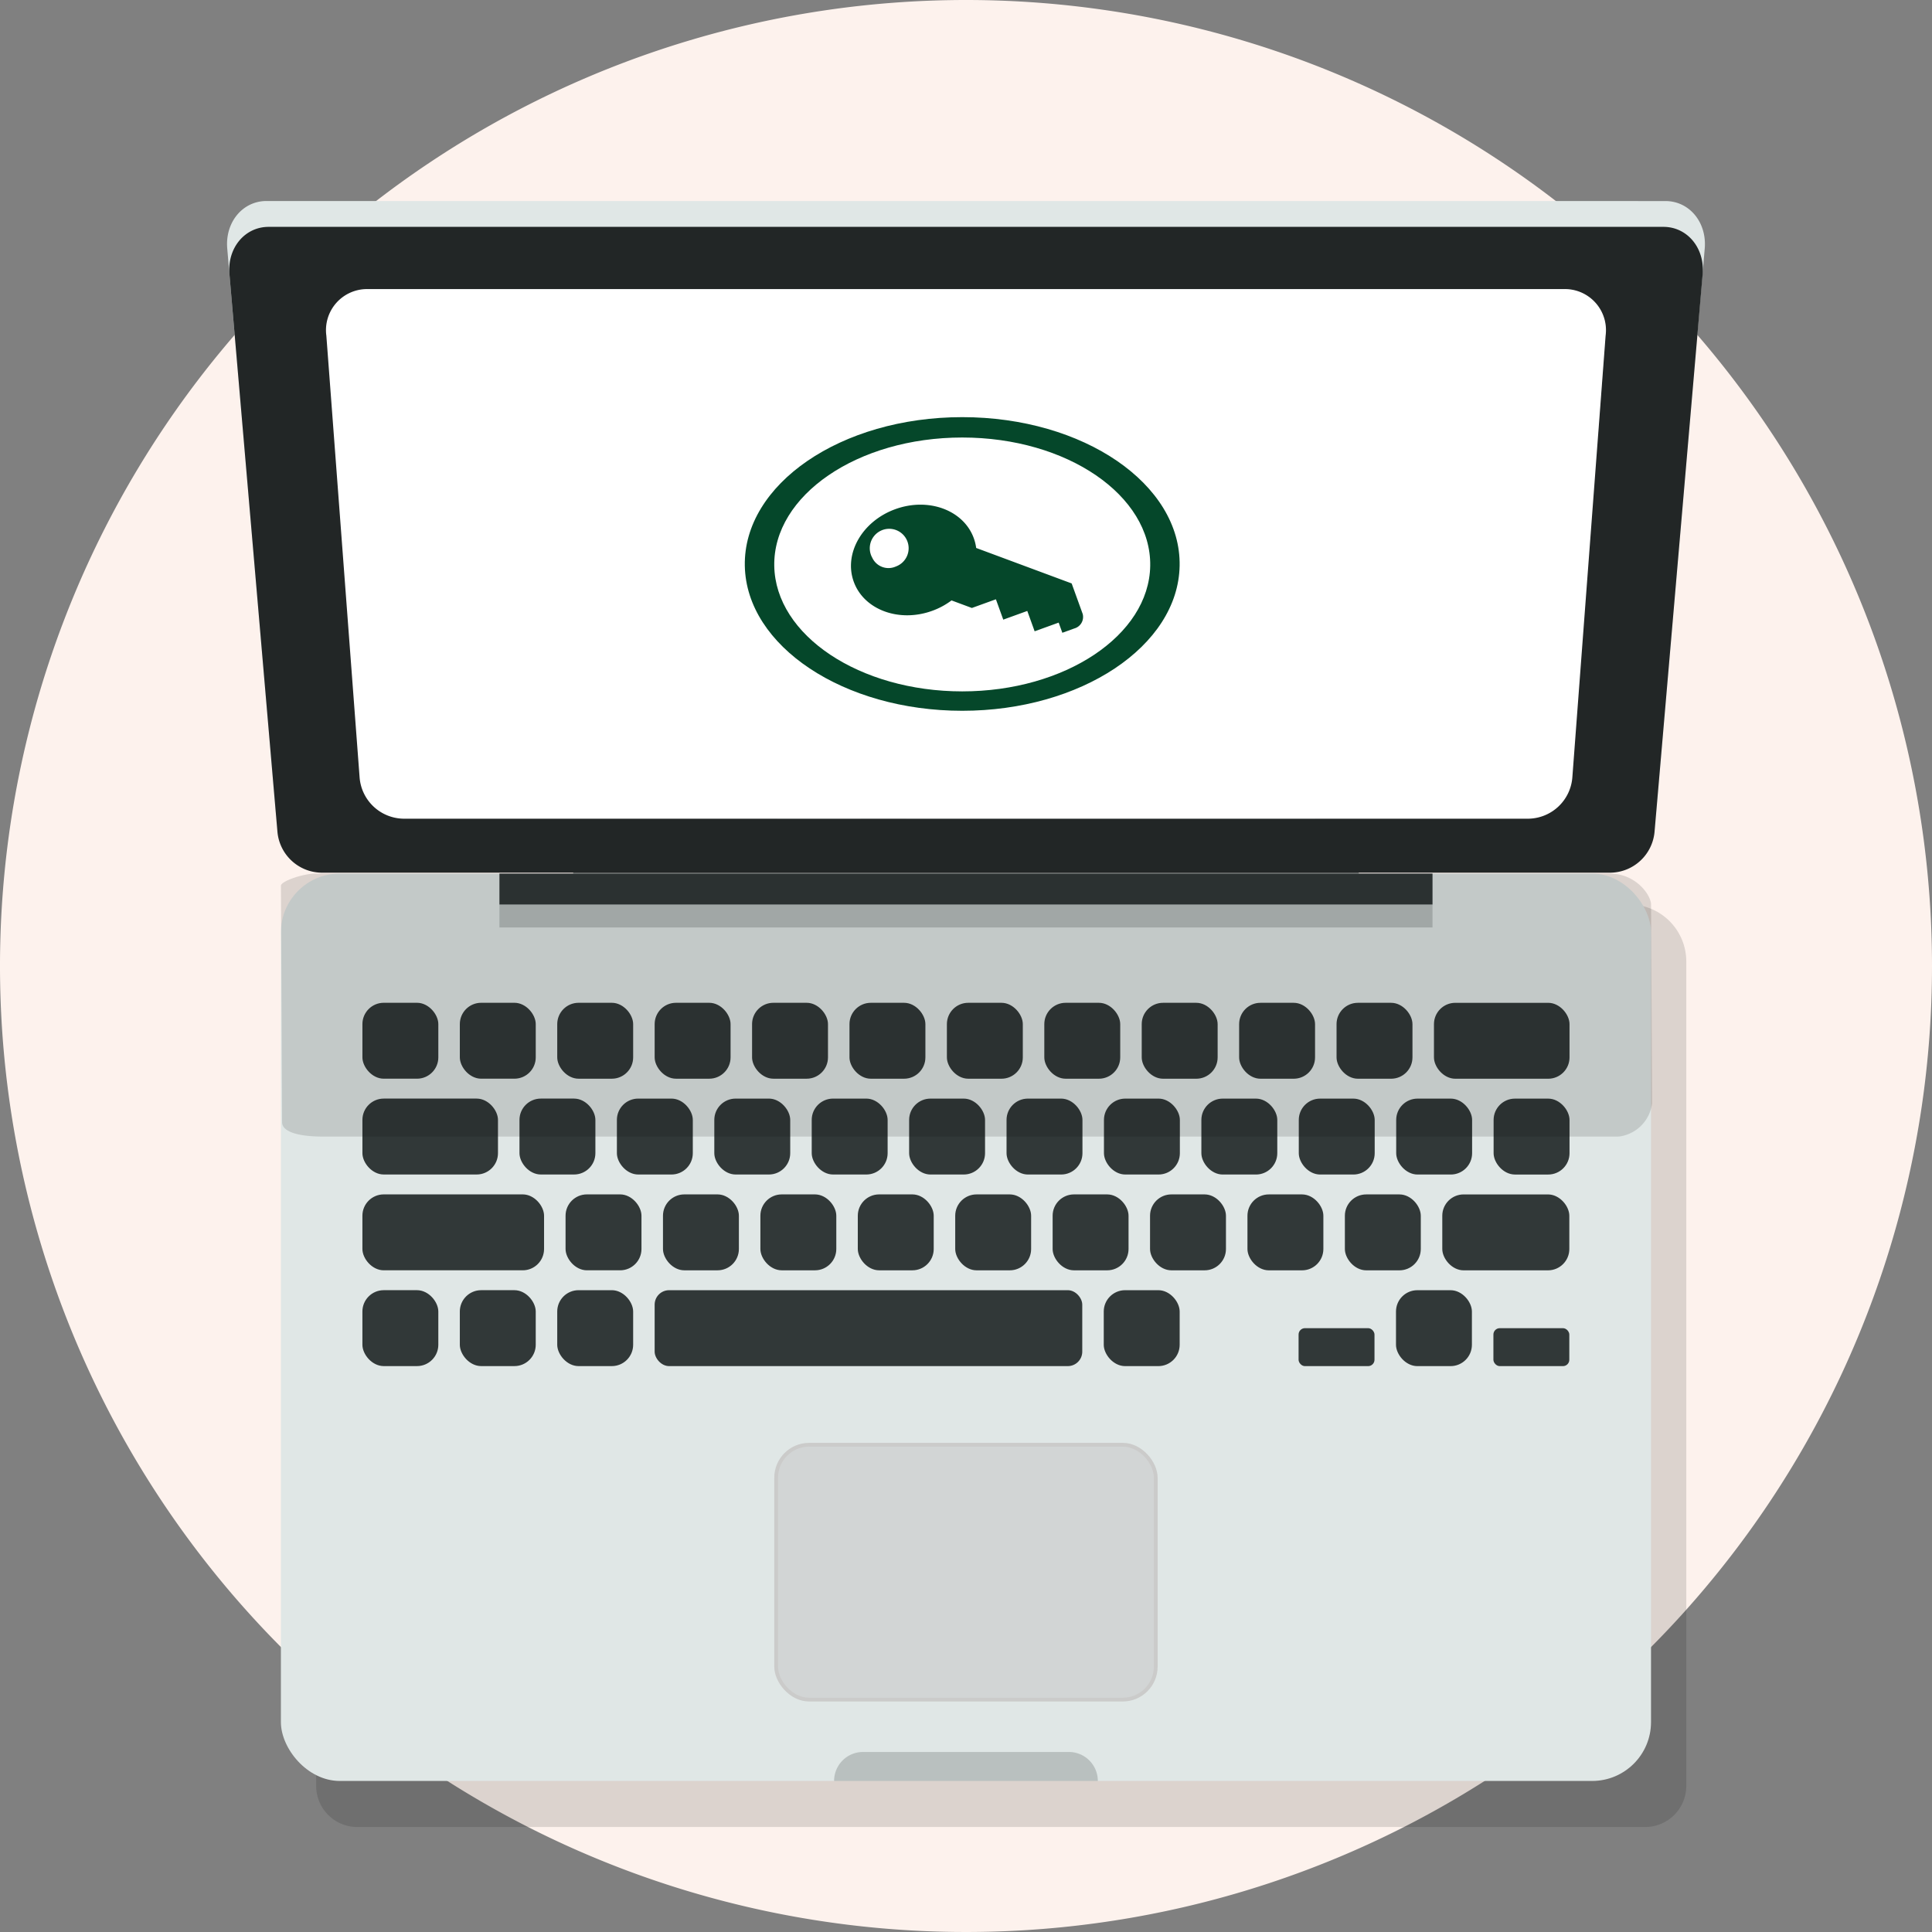 <svg xmlns="http://www.w3.org/2000/svg" xmlns:xlink="http://www.w3.org/1999/xlink" id="login-graphic" width="226.632" height="226.632" viewBox="0 0 226.632 226.632">
	<rect x="0" y="0" width="226.632" height="226.632" fill="#808080" stroke="none"/>
	<defs>
		<linearGradient id="linear-gradient" x1="1.529" y1="2.132" x2="-0.117" y2="-0.514" gradientUnits="objectBoundingBox">
			<stop offset="0" stop-color="#b32969"/>
			<stop offset="1" stop-color="#f1a565"/>
		</linearGradient>
		<linearGradient id="linear-gradient-2" x1="1.529" y1="2.132" x2="-0.117" y2="-0.514" gradientUnits="objectBoundingBox">
			<stop offset="0" stop-color="#5a37db"/>
			<stop offset="1" stop-color="#333267"/>
		</linearGradient>
		<clipPath id="clip-path">
			<path id="Path_42070" data-name="Path 42070" d="M685.217,477.453l-132.083,0a5.248,5.248,0,0,1-5.089-4.854l-3.9-51.81a4.817,4.817,0,0,1,4.625-5.459l140.811,0a4.817,4.817,0,0,1,4.626,5.459l-3.9,51.81A5.249,5.249,0,0,1,685.217,477.453Z" transform="translate(-544.13 -415.326)" fill="url(#linear-gradient)"/>
		</clipPath>
	</defs>
	<g id="Group_72" data-name="Group 72">
		<g id="Group_40108" data-name="Group 40108" transform="translate(0 0)">
			<path id="Path_40404" data-name="Path 40404" d="M76.342,0A113.316,113.316,0,1,0,189.658,113.316,113.317,113.317,0,0,0,76.342,0m0,160.663a47.347,47.347,0,1,1,47.347-47.347,47.348,47.348,0,0,1-47.347,47.347" transform="translate(36.974)" fill="#fdf2ed"/>
		</g>
	</g>
	<g id="Group_48637" data-name="Group 48637" transform="translate(-500.844 -376.963)">
		<g id="Group_45401" data-name="Group 45401" transform="translate(527.475 400.542)">
			<g id="Group_45400" data-name="Group 45400">
				<path id="Path_42064" data-name="Path 42064" d="M605.536,518.521c-3.1-5.174-6.065,58.006-8.246,55.807l-52.767-53.171a4.817,4.817,0,0,0-2.082,3.966l0,96.793a4.824,4.824,0,0,0,4.824,4.824l151.073,0a4.825,4.825,0,0,0,4.824-4.824v-96.7a6.7,6.7,0,0,0-6.7-6.7Z" transform="translate(-531.984 -436.002)" opacity="0.13" style="mix-blend-mode: multiply;isolation: isolate"/>
				<rect id="Rectangle_2953" data-name="Rectangle 2953" width="160.72" height="106.44" rx="6.904" transform="translate(6.32 78.894)" fill="#e0e7e6"/>
				<g id="Group_45394" data-name="Group 45394">
					<path id="Path_42065" data-name="Path 42065" d="M690.035,476.741l-151.755,0a5.288,5.288,0,0,1-5.12-4.815L527.5,406.113c-.264-3.069,1.8-5.571,4.608-5.571l164.1.006c2.81,0,4.872,2.5,4.608,5.571l-5.665,65.807A5.287,5.287,0,0,1,690.035,476.741Z" transform="translate(-527.475 -400.542)" fill="#e0e7e6"/>
					<path id="Path_42066" data-name="Path 42066" d="M689.936,480.638l-151.336,0a5.264,5.264,0,0,1-5.1-4.789l-5.63-65.43c-.262-3.051,1.795-5.538,4.6-5.538l163.614,0c2.8,0,4.859,2.487,4.6,5.538L695.04,475.85A5.265,5.265,0,0,1,689.936,480.638Z" transform="translate(-527.586 -401.848)" fill="#222626"/>
					<g id="Group_45393" data-name="Group 45393" transform="translate(11.636 10.329)">
						<path id="Path_42067" data-name="Path 42067" d="M685.217,477.453l-132.083,0a5.248,5.248,0,0,1-5.089-4.854l-3.9-51.81a4.817,4.817,0,0,1,4.625-5.459l140.811,0a4.817,4.817,0,0,1,4.626,5.459l-3.9,51.81A5.249,5.249,0,0,1,685.217,477.453Z" transform="translate(-544.13 -415.326)" fill="#fff"/>
						<g id="Group_45392" data-name="Group 45392" clip-path="url(#clip-path)">
							<g id="Group_45391" data-name="Group 45391" transform="translate(48.686 -35.708)" opacity="0.16">
								<path id="Path_42068" data-name="Path 42068" d="M619.753,485.617l-5.94-5.275,54.665-74.611,5.94,5.275Z" transform="translate(-613.813 -376.727)" fill="#fff"/>
								<path id="Path_42069" data-name="Path 42069" d="M662.256,495.765,633.232,469.99l77.5-105.773,29.023,25.774Z" transform="translate(-619.665 -364.218)" fill="#fff"/>
							</g>
						</g>
					</g>
				</g>
				<path id="Path_42071" data-name="Path 42071" d="M660.334,664.345H629.4a3.4,3.4,0,0,1,3.4-3.4h24.138a3.4,3.4,0,0,1,3.4,3.4Z" transform="translate(-558.189 -479.011)" fill="#313838" opacity="0.22"/>
				<rect id="Rectangle_2954" data-name="Rectangle 2954" width="109.454" height="3.626" transform="translate(31.955 78.894)" fill="#313838"/>
				<rect id="Rectangle_2955" data-name="Rectangle 2955" width="109.454" height="2.732" transform="translate(31.954 82.487)" fill="#313838" opacity="0.22"/>
				<rect id="Rectangle_2956" data-name="Rectangle 2956" width="44.527" height="29.896" rx="3.869" transform="translate(64.416 145.896)" fill="#d2d5d5" stroke="#cbcbca" stroke-width="0.443"/>
				<g id="Group_45399" data-name="Group 45399" transform="translate(15.881 94.052)">
					<g id="Group_45395" data-name="Group 45395" transform="translate(0.001)">
						<rect id="Rectangle_2957" data-name="Rectangle 2957" width="8.905" height="8.905" rx="2.504" fill="#313838"/>
						<rect id="Rectangle_2958" data-name="Rectangle 2958" width="8.905" height="8.905" rx="2.504" transform="translate(11.427 0)" fill="#313838"/>
						<rect id="Rectangle_2959" data-name="Rectangle 2959" width="8.905" height="8.905" rx="2.504" transform="translate(22.854 0.001)" fill="#313838"/>
						<rect id="Rectangle_2960" data-name="Rectangle 2960" width="8.905" height="8.905" rx="2.504" transform="translate(34.281 0.001)" fill="#313838"/>
						<rect id="Rectangle_2961" data-name="Rectangle 2961" width="8.905" height="8.905" rx="2.504" transform="translate(45.708 0.001)" fill="#313838"/>
						<rect id="Rectangle_2962" data-name="Rectangle 2962" width="8.905" height="8.905" rx="2.504" transform="translate(57.135 0.002)" fill="#313838"/>
						<rect id="Rectangle_2963" data-name="Rectangle 2963" width="8.905" height="8.905" rx="2.504" transform="translate(68.562 0.002)" fill="#313838"/>
						<rect id="Rectangle_2964" data-name="Rectangle 2964" width="8.905" height="8.905" rx="2.504" transform="translate(79.989 0.002)" fill="#313838"/>
						<rect id="Rectangle_2965" data-name="Rectangle 2965" width="8.905" height="8.905" rx="2.504" transform="translate(91.416 0.003)" fill="#313838"/>
						<rect id="Rectangle_2966" data-name="Rectangle 2966" width="8.905" height="8.905" rx="2.504" transform="translate(102.843 0.003)" fill="#313838"/>
						<rect id="Rectangle_2967" data-name="Rectangle 2967" width="8.905" height="8.905" rx="2.504" transform="translate(114.27 0.003)" fill="#313838"/>
						<rect id="Rectangle_2968" data-name="Rectangle 2968" width="15.902" height="8.905" rx="2.504" transform="translate(125.697 0.004)" fill="#313838"/>
					</g>
					<g id="Group_45396" data-name="Group 45396" transform="translate(0.001 11.238)">
						<rect id="Rectangle_2969" data-name="Rectangle 2969" width="15.902" height="8.905" rx="2.504" fill="#313838"/>
						<rect id="Rectangle_2970" data-name="Rectangle 2970" width="8.905" height="8.905" rx="2.504" transform="translate(18.424 0)" fill="#313838"/>
						<rect id="Rectangle_2971" data-name="Rectangle 2971" width="8.905" height="8.905" rx="2.504" transform="translate(29.851 0.001)" fill="#313838"/>
						<rect id="Rectangle_2972" data-name="Rectangle 2972" width="8.905" height="8.905" rx="2.504" transform="translate(41.278 0.001)" fill="#313838"/>
						<rect id="Rectangle_2973" data-name="Rectangle 2973" width="8.905" height="8.905" rx="2.504" transform="translate(52.705 0.001)" fill="#313838"/>
						<rect id="Rectangle_2974" data-name="Rectangle 2974" width="8.905" height="8.905" rx="2.504" transform="translate(64.132 0.002)" fill="#313838"/>
						<rect id="Rectangle_2975" data-name="Rectangle 2975" width="8.905" height="8.905" rx="2.504" transform="translate(75.559 0.002)" fill="#313838"/>
						<rect id="Rectangle_2976" data-name="Rectangle 2976" width="8.905" height="8.905" rx="2.504" transform="translate(86.986 0.002)" fill="#313838"/>
						<rect id="Rectangle_2977" data-name="Rectangle 2977" width="8.905" height="8.905" rx="2.504" transform="translate(98.413 0.003)" fill="#313838"/>
						<rect id="Rectangle_2978" data-name="Rectangle 2978" width="8.905" height="8.905" rx="2.504" transform="translate(109.84 0.003)" fill="#313838"/>
						<rect id="Rectangle_2979" data-name="Rectangle 2979" width="8.905" height="8.905" rx="2.504" transform="translate(121.267 0.003)" fill="#313838"/>
						<rect id="Rectangle_2980" data-name="Rectangle 2980" width="8.905" height="8.905" rx="2.504" transform="translate(132.694 0.004)" fill="#313838"/>
					</g>
					<g id="Group_45397" data-name="Group 45397" transform="translate(0 22.476)">
						<rect id="Rectangle_2981" data-name="Rectangle 2981" width="21.309" height="8.905" rx="2.504" fill="#313838"/>
						<rect id="Rectangle_2982" data-name="Rectangle 2982" width="8.905" height="8.905" rx="2.504" transform="translate(23.831 0)" fill="#313838"/>
						<rect id="Rectangle_2983" data-name="Rectangle 2983" width="8.905" height="8.905" rx="2.504" transform="translate(35.258 0.001)" fill="#313838"/>
						<rect id="Rectangle_2984" data-name="Rectangle 2984" width="8.905" height="8.905" rx="2.504" transform="translate(46.685 0.001)" fill="#313838"/>
						<rect id="Rectangle_2985" data-name="Rectangle 2985" width="8.905" height="8.905" rx="2.504" transform="translate(58.112 0.001)" fill="#313838"/>
						<rect id="Rectangle_2986" data-name="Rectangle 2986" width="8.905" height="8.905" rx="2.504" transform="translate(69.539 0.002)" fill="#313838"/>
						<rect id="Rectangle_2987" data-name="Rectangle 2987" width="8.905" height="8.905" rx="2.504" transform="translate(80.966 0.002)" fill="#313838"/>
						<rect id="Rectangle_2988" data-name="Rectangle 2988" width="8.905" height="8.905" rx="2.504" transform="translate(92.393 0.002)" fill="#313838"/>
						<rect id="Rectangle_2989" data-name="Rectangle 2989" width="8.905" height="8.905" rx="2.504" transform="translate(103.82 0.003)" fill="#313838"/>
						<rect id="Rectangle_2990" data-name="Rectangle 2990" width="8.905" height="8.905" rx="2.504" transform="translate(115.247 0.003)" fill="#313838"/>
						<rect id="Rectangle_2991" data-name="Rectangle 2991" width="14.903" height="8.905" rx="2.504" transform="translate(126.674 0.004)" fill="#313838"/>
					</g>
					<g id="Group_45398" data-name="Group 45398" transform="translate(0 33.713)">
						<rect id="Rectangle_2992" data-name="Rectangle 2992" width="8.905" height="8.905" rx="2.504" fill="#313838"/>
						<rect id="Rectangle_2993" data-name="Rectangle 2993" width="8.905" height="8.905" rx="2.504" transform="translate(11.427 0)" fill="#313838"/>
						<rect id="Rectangle_2994" data-name="Rectangle 2994" width="8.905" height="8.905" rx="2.504" transform="translate(22.854 0.001)" fill="#313838"/>
						<rect id="Rectangle_2995" data-name="Rectangle 2995" width="50.161" height="8.905" rx="1.696" transform="translate(34.281 0.002)" fill="#313838"/>
						<rect id="Rectangle_2996" data-name="Rectangle 2996" width="8.905" height="8.905" rx="2.504" transform="translate(86.963 0.002)" fill="#313838"/>
						<rect id="Rectangle_2998" data-name="Rectangle 2998" width="8.905" height="4.453" rx="0.748" transform="translate(109.817 4.456)" fill="#313838"/>
						<rect id="Rectangle_2999" data-name="Rectangle 2999" width="8.905" height="8.905" rx="2.504" transform="translate(121.244 0.003)" fill="#313838"/>
						<rect id="Rectangle_3000" data-name="Rectangle 3000" width="8.905" height="4.453" rx="0.748" transform="translate(132.671 4.456)" fill="#313838"/>
					</g>
				</g>
				<path id="Path_42072" data-name="Path 42072" d="M693.3,544.316l-151.789,0c-3.1,0-4.841-.606-4.847-1.685l-.136-27.741c0-.528,2.571-1.426,4.086-1.426l151.789,0c3.1,0,4.842,2.547,4.847,3.625l.124,23.3a4.49,4.49,0,0,1-3.734,3.9A3.03,3.03,0,0,1,693.3,544.316Z" transform="translate(-530.205 -434.568)" opacity="0.13" style="mix-blend-mode: multiply;isolation: isolate"/>
			</g>
			<path id="Path_42073" data-name="Path 42073" d="M632.559,460.56c1.191,3.295,5.311,4.826,9.2,3.419a8.682,8.682,0,0,0,2.271-1.223l2.388.887,2.818-1.019.863,2.387,2.818-1.019.863,2.387,2.818-1.019.432,1.193,1.409-.509a1.4,1.4,0,0,0,.978-1.7l-1.295-3.58-11.2-4.161a5.463,5.463,0,0,0-.277-1.135c-1.192-3.3-5.311-4.826-9.2-3.419S631.368,457.265,632.559,460.56Zm2.175-2.807a2.279,2.279,0,1,1,2.76,1.026A2.1,2.1,0,0,1,634.734,457.753Z" transform="translate(-559.043 -415.904)" fill="#05472a"/>
			<path id="Path_42074" data-name="Path 42074" d="M639.914,471.276c-13.885,0-25.325-7.573-25.505-17-.182-9.563,11.258-17.445,25.505-17.445s25.688,7.882,25.5,17.445C665.238,463.7,653.8,471.276,639.914,471.276Zm0-32.056c-12.3,0-22.187,6.8-22.051,15.055C618,462.434,627.889,469,639.914,469s21.915-6.564,22.05-14.723C662.1,446.015,652.209,439.22,639.914,439.22Z" transform="translate(-553.67 -411.477)" fill="#05472a"/>
		</g>
	</g>
</svg>